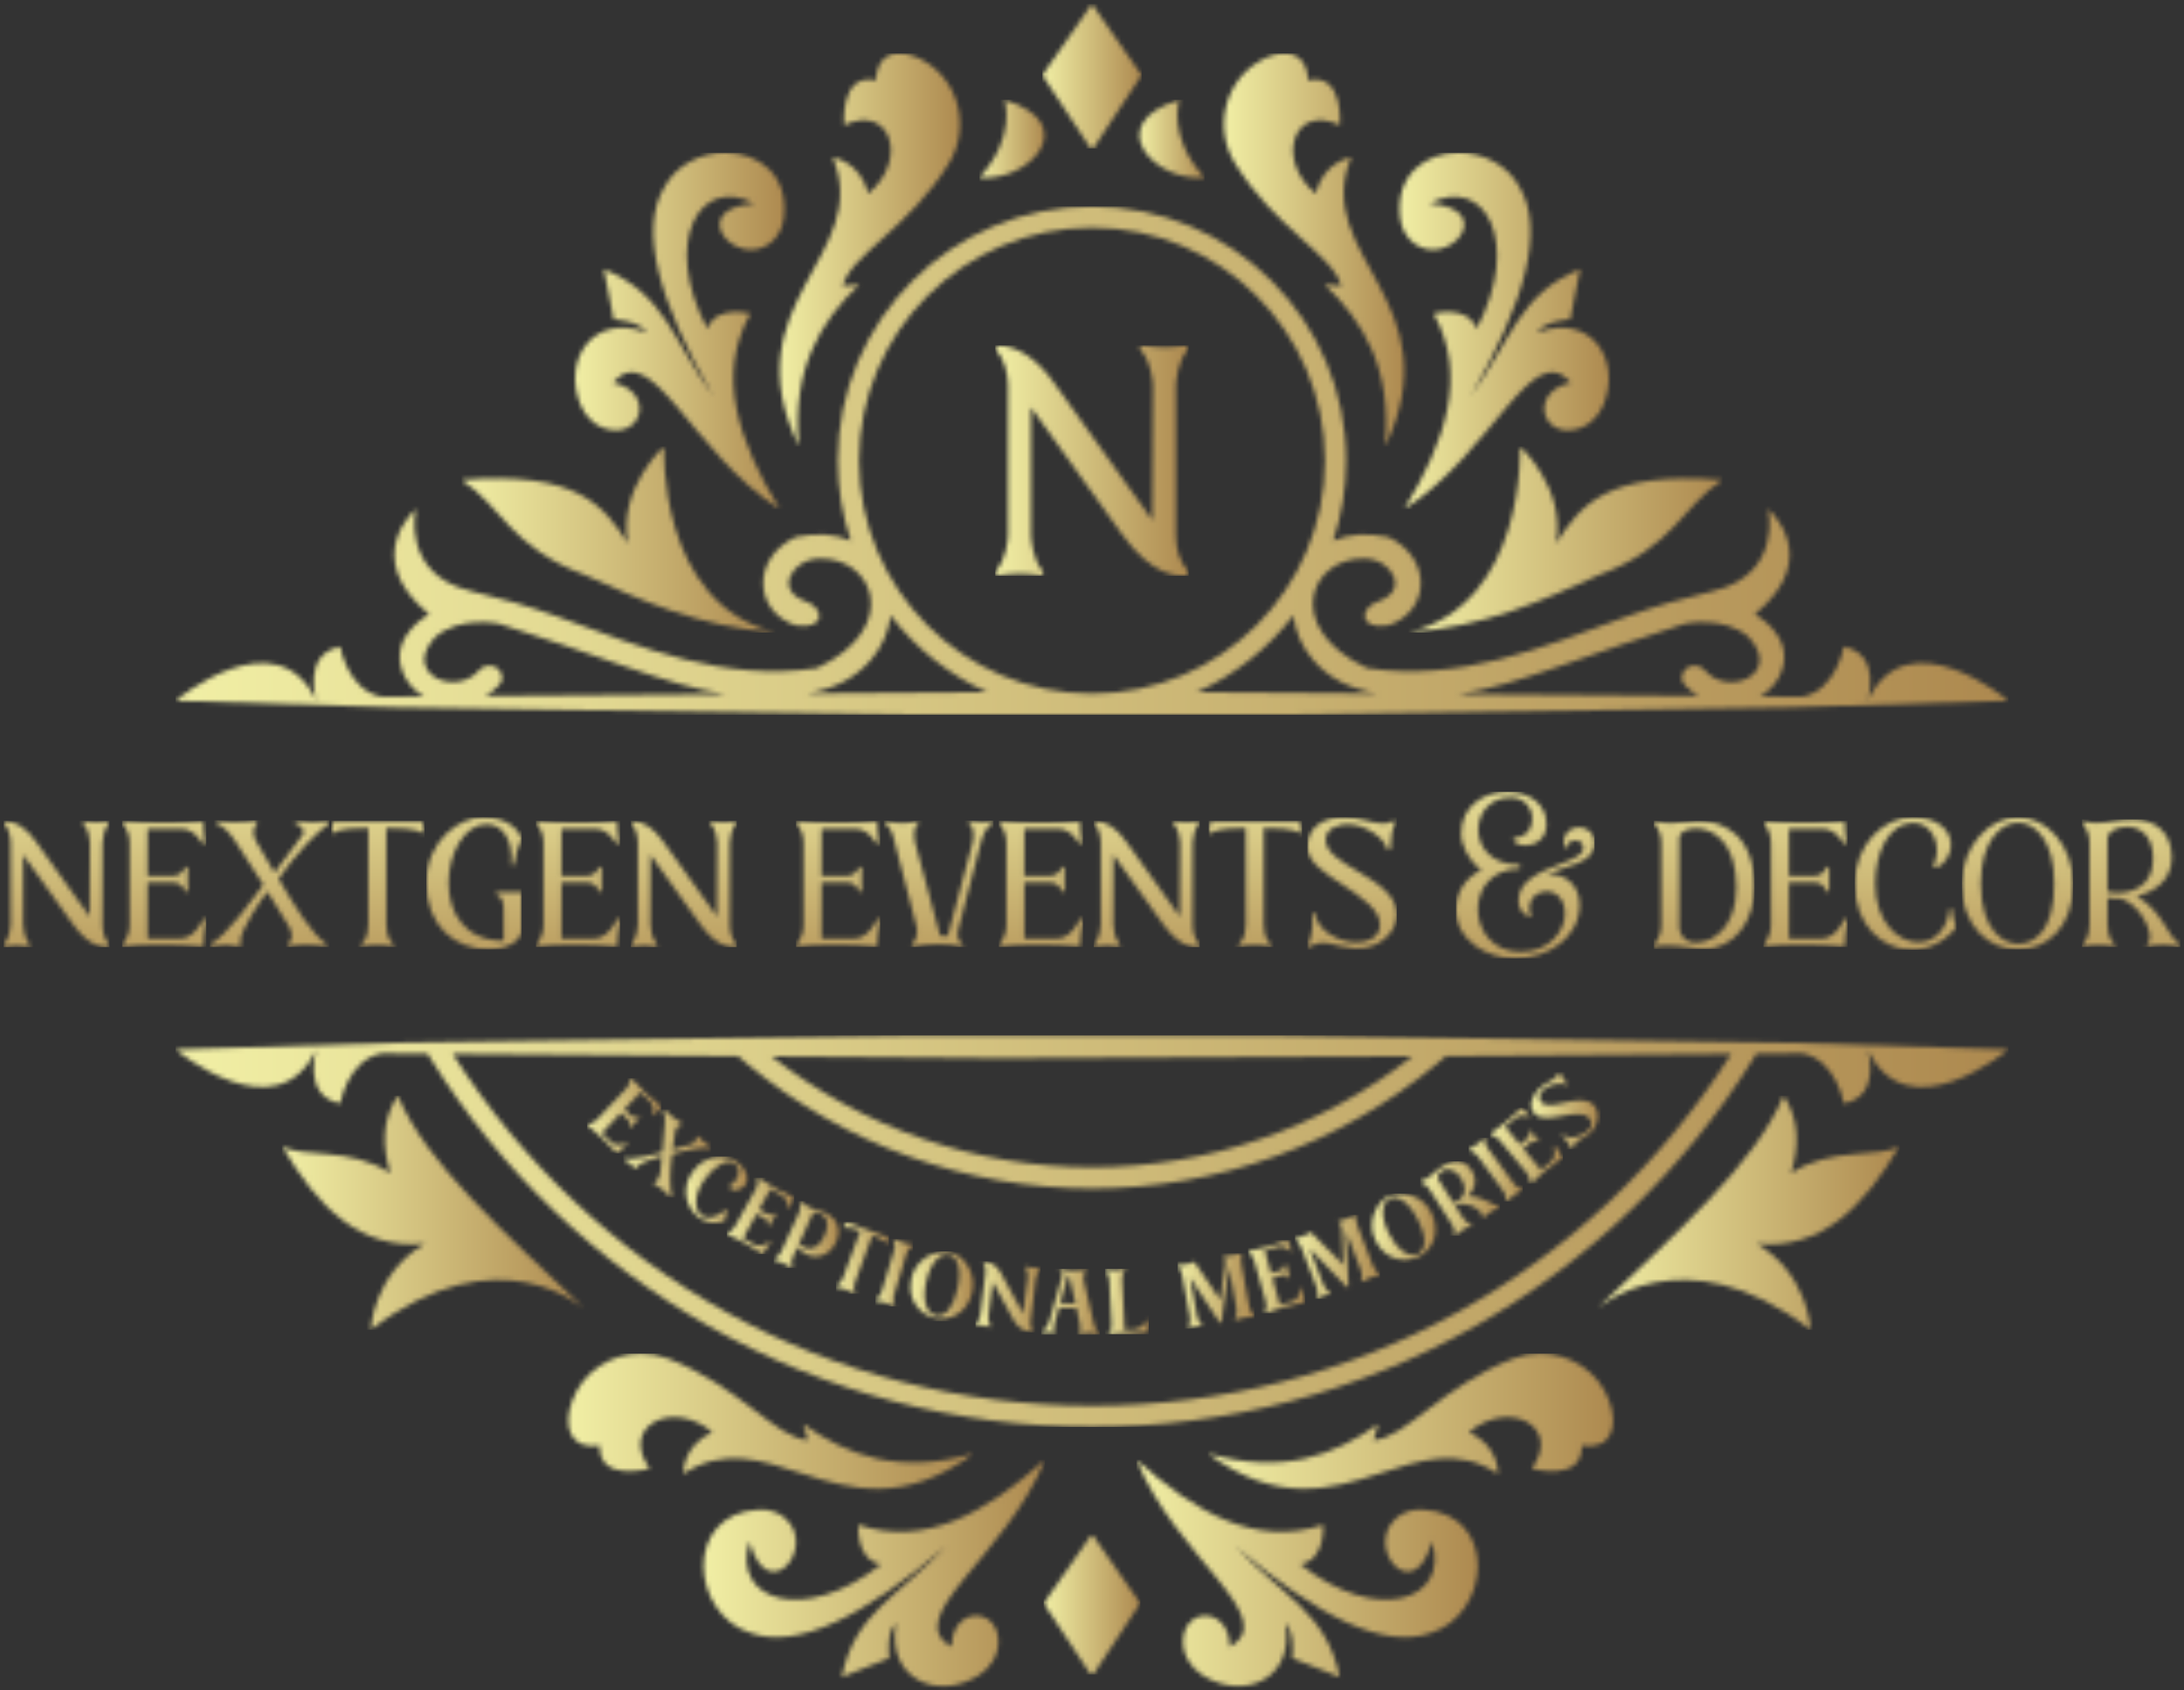 <?xml version="1.0" encoding="UTF-8"?>
<svg xmlns="http://www.w3.org/2000/svg" width="486" height="376" viewBox="0 0 486 376" fill="none">
  <rect x="0" y="0" width="486" height="376" fill="#333333" stroke="none"/>
  <mask id="mask0_0_1" style="mask-type:luminance" maskUnits="userSpaceOnUse" x="253" y="22" width="16" height="18">
    <path d="M268.044 39.498C259.654 30.354 262.482 22.201 262.482 22.201C244.808 27.574 257.063 40.629 268.044 39.498Z" fill="white"></path>
  </mask>
  <g mask="url(#mask0_0_1)">
    <path d="M268.044 22.201H244.808V40.629H268.044V22.201Z" fill="url(#paint0_linear_0_1)"></path>
  </g>
  <mask id="mask1_0_1" style="mask-type:luminance" maskUnits="userSpaceOnUse" x="272" y="11" width="41" height="89">
    <path d="M280.243 13.637C272.388 18.265 270.066 28.588 274.839 36.356C283.716 50.807 296.677 56.661 298.471 63.616L294.782 63.273C303.475 71.669 309.819 82.082 308.213 99.32C323.639 67.358 291.588 56.882 300.684 35.022C300.684 35.022 294.633 35.814 292.774 43.064C283.726 35.597 287.754 22.891 298.149 27.846C298.149 27.846 299.173 16.085 291.081 17.865C290.903 13.641 288.698 11.878 285.833 11.878C284.108 11.878 282.148 12.515 280.243 13.637Z" fill="white"></path>
  </mask>
  <g mask="url(#mask1_0_1)">
    <path d="M323.637 11.878H270.066V99.32H323.637V11.878Z" fill="url(#paint1_linear_0_1)"></path>
  </g>
  <mask id="mask2_0_1" style="mask-type:luminance" maskUnits="userSpaceOnUse" x="311" y="33" width="48" height="81">
    <path d="M351.626 59.889C351.64 59.884 351.654 59.878 351.668 59.872V59.673L351.626 59.889ZM311.59 48.603C311.871 50.798 312.94 52.858 314.717 54.177C322.379 59.861 333.496 46.467 318.168 45.291C330.382 38.779 338.765 53.901 328.582 73.156C326.63 67.72 319.022 69.783 319.022 69.783C326.698 83.519 321.639 98.236 312.48 113.267C332.085 100.803 340.995 74.954 349.534 85.155C340.741 86.937 342.611 96.718 350.015 95.64C353.123 95.188 355.651 92.963 356.829 90.052C360.962 79.848 353.847 69.492 342.101 73.983C343.579 71.399 349.442 71.03 349.442 71.03L351.625 59.889C337.995 65.405 336.369 75.613 327.292 88.092C339.588 66.844 343.673 51.133 338.259 41.833C335.507 36.592 329.942 33.981 324.588 33.981C317.265 33.982 310.342 38.872 311.59 48.603Z" fill="white"></path>
  </mask>
  <g mask="url(#mask2_0_1)">
    <path d="M360.963 33.981H310.342V113.267H360.963V33.981Z" fill="url(#paint2_linear_0_1)"></path>
  </g>
  <mask id="mask3_0_1" style="mask-type:luminance" maskUnits="userSpaceOnUse" x="313" y="99" width="71" height="42">
    <path d="M313.399 140.731C330.632 139.406 343.218 133.58 355.931 127.875C372.455 121.724 374.442 112.502 383.297 106.771C357.343 104.661 351.582 112.645 346.286 120.862C348.479 108.525 338.226 99.32 338.226 99.32C338.226 99.32 339.758 134.259 313.399 140.731Z" fill="white"></path>
  </mask>
  <g mask="url(#mask3_0_1)">
    <path d="M383.297 99.32H313.399V140.731H383.297V99.32Z" fill="url(#paint3_linear_0_1)"></path>
  </g>
  <mask id="mask4_0_1" style="mask-type:luminance" maskUnits="userSpaceOnUse" x="268" y="301" width="91" height="31">
    <path d="M336.817 302.221C320.972 308.268 312.819 319.92 305.652 320.394L306.672 316.831C296.811 323.82 285.403 328.124 268.761 323.352C284.277 334.807 296.155 331.31 306.944 327.813C316.007 324.875 324.303 321.935 333.342 327.865C333.342 327.865 333.685 321.771 326.904 318.601C335.918 311.092 347.657 317.405 340.863 326.702C340.863 326.702 352.232 329.888 351.981 321.605C358.679 322.577 360.139 317.277 358.142 311.74C355.758 305.129 349.439 301.122 342.766 301.122C340.783 301.122 338.77 301.476 336.817 302.221Z" fill="white"></path>
  </mask>
  <g mask="url(#mask4_0_1)">
    <path d="M360.14 301.122H268.761V334.808H360.14V301.122Z" fill="url(#paint4_linear_0_1)"></path>
  </g>
  <mask id="mask5_0_1" style="mask-type:luminance" maskUnits="userSpaceOnUse" x="252" y="324" width="77" height="52">
    <path d="M298.121 373.137L298.316 373.174L298.112 373.092C298.115 373.107 298.118 373.122 298.121 373.137ZM273.671 366.36C273.547 357.386 263.589 357.415 263.277 364.89C263.146 368.029 264.866 370.924 267.507 372.621C276.769 378.571 288.263 373.498 286.025 361.124C288.291 363.053 287.569 368.884 287.569 368.884L298.112 373.091C295.215 358.676 285.486 355.188 274.902 343.958C293.506 359.975 308.187 366.899 318.331 363.3C331.736 359.195 333.567 336.833 316.616 335.837C314.406 335.708 312.184 336.376 310.559 337.879C303.555 344.356 314.659 357.761 318.652 342.916C322.791 356.123 306.379 361.562 289.34 347.99C295.044 347.078 294.425 339.219 294.425 339.219C279.505 344.218 265.981 336.524 252.904 324.74C261.523 346.315 285.277 359.857 273.671 366.36Z" fill="white"></path>
  </mask>
  <g mask="url(#mask5_0_1)">
    <path d="M333.567 324.741H252.905V378.572H333.567V324.741Z" fill="url(#paint5_linear_0_1)"></path>
  </g>
  <mask id="mask6_0_1" style="mask-type:luminance" maskUnits="userSpaceOnUse" x="231" y="0" width="24" height="34">
    <path d="M231.95 16.736L242.708 33.018H243.289L254.047 16.736L242.999 0.89L231.95 16.736Z" fill="white"></path>
  </mask>
  <g mask="url(#mask6_0_1)">
    <path d="M254.047 0.89H231.95V33.018H254.047V0.89Z" fill="url(#paint6_linear_0_1)"></path>
  </g>
  <mask id="mask7_0_1" style="mask-type:luminance" maskUnits="userSpaceOnUse" x="232" y="341" width="22" height="32">
    <path d="M232.252 356.69L242.716 372.528H243.282L253.746 356.69L242.999 341.276L232.252 356.69Z" fill="white"></path>
  </mask>
  <g mask="url(#mask7_0_1)">
    <path d="M253.746 341.276H232.252V372.528H253.746V341.276Z" fill="url(#paint7_linear_0_1)"></path>
  </g>
  <mask id="mask8_0_1" style="mask-type:luminance" maskUnits="userSpaceOnUse" x="217" y="22" width="16" height="18">
    <path d="M217.954 39.498C228.936 40.629 241.19 27.574 223.516 22.201C223.516 22.201 226.343 30.354 217.954 39.498Z" fill="white"></path>
  </mask>
  <g mask="url(#mask8_0_1)">
    <path d="M241.19 22.201H217.954V40.629H241.19V22.201Z" fill="url(#paint8_linear_0_1)"></path>
  </g>
  <mask id="mask9_0_1" style="mask-type:luminance" maskUnits="userSpaceOnUse" x="173" y="11" width="41" height="89">
    <path d="M194.919 17.865C186.826 16.085 187.851 27.846 187.851 27.846C198.245 22.891 202.274 35.597 193.225 43.064C191.366 35.814 185.314 35.022 185.314 35.022C194.41 56.882 162.36 67.358 177.786 99.32C176.179 82.082 182.523 71.669 191.216 63.273L187.527 63.616C189.321 56.661 202.282 50.807 211.159 36.356C215.931 28.588 213.609 18.265 205.755 13.637C203.851 12.515 201.89 11.878 200.167 11.878C197.302 11.878 195.098 13.641 194.919 17.865Z" fill="white"></path>
  </mask>
  <g mask="url(#mask9_0_1)">
    <path d="M215.931 11.878H162.36V99.32H215.931V11.878Z" fill="url(#paint9_linear_0_1)"></path>
  </g>
  <mask id="mask10_0_1" style="mask-type:luminance" maskUnits="userSpaceOnUse" x="127" y="33" width="48" height="81">
    <path d="M134.33 59.872C134.344 59.878 134.358 59.884 134.372 59.889L134.33 59.673V59.872ZM147.737 41.833C142.323 51.133 146.41 66.844 158.705 88.092C149.629 75.613 148.001 65.405 134.372 59.889L136.556 71.03C136.556 71.03 142.418 71.399 143.895 73.983C132.149 69.492 125.036 79.848 129.168 90.052C130.347 92.963 132.874 95.188 135.982 95.64C143.387 96.718 145.258 86.937 136.463 85.155C145.003 74.954 153.912 100.803 173.519 113.267C164.358 98.236 159.301 83.519 166.976 69.783C166.976 69.783 159.368 67.72 157.416 73.156C147.232 53.901 155.616 38.779 167.829 45.291C152.502 46.467 163.62 59.861 171.28 54.177C173.059 52.858 174.126 50.798 174.408 48.603C175.656 38.872 168.733 33.982 161.408 33.981C156.055 33.981 150.489 36.592 147.737 41.833Z" fill="white"></path>
  </mask>
  <g mask="url(#mask10_0_1)">
    <path d="M175.656 33.981H125.036V113.267H175.656V33.981Z" fill="url(#paint10_linear_0_1)"></path>
  </g>
  <mask id="mask11_0_1" style="mask-type:luminance" maskUnits="userSpaceOnUse" x="102" y="99" width="71" height="42">
    <path d="M139.71 120.862C134.415 112.645 128.655 104.661 102.7 106.771C111.555 112.502 113.542 121.724 130.067 127.875C142.779 133.58 155.366 139.406 172.599 140.731C146.241 134.259 147.77 99.32 147.77 99.32C147.77 99.32 137.519 108.525 139.71 120.862Z" fill="white"></path>
  </mask>
  <g mask="url(#mask11_0_1)">
    <path d="M172.599 99.32H102.7V140.731H172.599V99.32Z" fill="url(#paint11_linear_0_1)"></path>
  </g>
  <mask id="mask12_0_1" style="mask-type:luminance" maskUnits="userSpaceOnUse" x="39" y="45" width="408" height="115">
    <path d="M96.881 141.713C102.313 136.954 111.024 138.749 111.024 138.749C130.33 144.721 149.592 152.848 160.814 154.306C161.211 154.346 161.601 154.383 161.99 154.42L107.967 154.833C109.072 154.226 110.061 153.458 110.934 152.534C111.856 151.707 111.914 150.586 111.466 149.654C110.556 147.753 107.939 147.574 106.569 149.175C105.038 150.966 102.854 151.754 100.761 151.755C95.905 151.755 91.531 147.515 96.881 141.713ZM324.009 154.42C324.398 154.383 324.787 154.346 325.183 154.306C336.407 152.848 355.667 144.721 374.974 138.749C374.974 138.749 383.684 136.954 389.118 141.713C396.774 150.017 384.513 155.12 379.429 149.175C378.06 147.574 375.444 147.753 374.533 149.654C374.087 150.586 374.142 151.707 375.066 152.534C375.939 153.458 376.927 154.226 378.032 154.833L324.009 154.42ZM193.846 146.746C196.271 143.919 197.764 140.478 198.189 136.93C203.814 144.228 211.176 150.121 219.654 153.979L179.516 154.286C185.716 153.249 190.32 150.858 193.846 146.746ZM266.343 153.979C274.822 150.121 282.184 144.228 287.809 136.93C288.235 140.478 289.728 143.919 292.152 146.746C295.677 150.858 300.282 153.249 306.482 154.286L266.343 153.979ZM191.163 102.473C191.163 73.891 214.417 50.637 242.999 50.637C271.581 50.637 294.835 73.891 294.835 102.473C294.835 131.055 271.581 154.308 242.999 154.308C214.417 154.308 191.163 131.055 191.163 102.473ZM186.447 102.473C186.447 108.702 187.461 114.698 189.33 120.306C186.019 118.835 181.895 118.459 177.046 119.489C167.267 124.11 167.623 135.958 177.046 139.121C183.786 140.226 183.665 135.085 178.908 133.634C172.263 131.016 176.643 124.523 181.817 124.279C194.512 123.548 200.823 139.689 181.817 148.625C161.172 151.751 143.038 144.137 124.127 137.201C117.785 134.875 111.277 133.056 104.711 131.475C89.192 127.738 92.542 113.267 92.542 113.267C92.542 113.267 80.034 123.923 95.513 136.665C95.513 136.665 86.779 141.258 89.474 149.147C90.335 151.67 92.112 153.667 94.348 154.938L84.937 155.009C77.365 153.617 75.71 143.868 75.71 143.868C67.18 145.523 70.401 155.88 70.401 155.88C61.523 137.08 39.067 155.88 39.067 155.88L87.768 157.359L202.904 159.026H242.999L242.995 159.025C242.997 159.025 242.998 159.025 242.999 159.025C243 159.025 243.001 159.025 243.002 159.025L242.999 159.026H283.095L398.229 157.359L446.931 155.88C446.931 155.88 424.475 137.08 415.597 155.88C415.597 155.88 418.818 145.523 410.287 143.868C410.287 143.868 408.634 153.617 401.06 155.009L391.651 154.938C393.885 153.667 395.662 151.67 396.523 149.147C399.217 141.258 390.485 136.665 390.485 136.665C405.964 123.923 393.456 113.267 393.456 113.267C393.456 113.267 396.806 127.738 381.287 131.475C374.721 133.056 368.212 134.875 361.871 137.201C342.961 144.137 324.825 151.751 304.182 148.625C285.175 139.689 291.486 123.548 304.182 124.279C309.356 124.523 313.735 131.016 307.09 133.634C302.333 135.085 302.212 140.226 308.952 139.121C318.375 135.958 318.73 124.11 308.952 119.489C304.101 118.459 299.978 118.835 296.668 120.306C298.537 114.698 299.551 108.702 299.551 102.473C299.551 71.29 274.182 45.921 242.999 45.921C211.815 45.921 186.447 71.29 186.447 102.473Z" fill="white"></path>
  </mask>
  <g mask="url(#mask12_0_1)">
    <path d="M446.931 45.921H39.067V159.026H446.931V45.921Z" fill="url(#paint12_linear_0_1)"></path>
  </g>
  <mask id="mask13_0_1" style="mask-type:luminance" maskUnits="userSpaceOnUse" x="39" y="230" width="408" height="88">
    <path d="M226.081 235.386L314.306 234.992C294.059 250.935 268.857 259.687 242.998 259.687C217.149 259.687 191.954 250.942 171.711 235.008L217.748 235.36L217.434 235.423L222.837 235.402L225.955 235.423L226.081 235.386ZM319.585 236.794C320.317 236.19 321.041 235.574 321.758 234.951H321.76L385.251 234.463C354.153 283.506 301.086 312.738 242.998 312.738C184.911 312.738 131.849 283.51 100.75 234.463L164.236 234.951H164.239C164.941 235.56 165.67 236.18 166.409 236.793C187.867 254.598 215.067 264.405 242.998 264.405C270.928 264.405 298.128 254.598 319.585 236.794ZM202.902 230.329L163.256 230.9L96.38 231.87L87.769 231.995L39.068 233.473C39.068 233.473 61.524 252.273 70.401 233.473C70.401 233.473 67.178 243.829 75.71 245.486C75.71 245.486 77.366 235.738 84.939 234.343L95.158 234.422C95.42 234.846 95.683 235.272 95.945 235.691C111.205 260.221 132.541 280.723 157.644 294.978C183.532 309.683 213.048 317.456 242.998 317.456C272.949 317.456 302.464 309.684 328.352 294.978C353.456 280.723 374.795 260.221 390.05 235.696C390.302 235.298 390.548 234.899 390.789 234.501L390.837 234.423L401.062 234.344C408.634 235.739 410.286 245.487 410.286 245.487C418.817 243.831 415.599 233.474 415.599 233.474C424.476 252.274 446.933 233.474 446.933 233.474L398.226 231.996L389.622 231.871L386.955 231.834H386.896L322.741 230.906L283.095 230.33H202.902V230.329Z" fill="white"></path>
  </mask>
  <g mask="url(#mask13_0_1)">
    <path d="M446.934 230.329H39.068V317.455H446.934V230.329Z" fill="url(#paint13_linear_0_1)"></path>
  </g>
  <mask id="mask14_0_1" style="mask-type:luminance" maskUnits="userSpaceOnUse" x="355" y="243" width="68" height="53">
    <path d="M355.297 291.22C355.297 291.22 374.369 273.907 402.915 295.83C402.915 295.83 402.468 283.571 390.924 276.68C405.297 278.091 414.818 268.448 422.693 254.935C418.471 257.706 407.526 255.032 398.582 260.998C400.348 255.02 400.508 249.198 396.901 243.733C390.659 258.85 372.848 274.443 355.297 291.22Z" fill="white"></path>
  </mask>
  <g mask="url(#mask14_0_1)">
    <path d="M422.693 243.732H355.297V295.83H422.693V243.732Z" fill="url(#paint14_linear_0_1)"></path>
  </g>
  <mask id="mask15_0_1" style="mask-type:luminance" maskUnits="userSpaceOnUse" x="126" y="301" width="91" height="31">
    <path d="M127.289 311.74C125.292 317.277 126.752 322.577 133.452 321.605C133.201 329.887 144.569 326.702 144.569 326.702C137.775 317.405 149.514 311.093 158.528 318.601C151.747 321.771 152.091 327.865 152.091 327.865C161.128 321.935 169.425 324.875 178.488 327.813C189.278 331.31 201.155 334.807 216.671 323.352C200.029 328.123 188.621 323.82 178.76 316.831L179.78 320.394C172.613 319.92 164.459 308.268 148.615 302.221C146.663 301.476 144.649 301.122 142.665 301.122C135.993 301.122 129.674 305.129 127.289 311.74Z" fill="white"></path>
  </mask>
  <g mask="url(#mask15_0_1)">
    <path d="M216.671 301.122H125.292V334.808H216.671V301.122Z" fill="url(#paint15_linear_0_1)"></path>
  </g>
  <mask id="mask16_0_1" style="mask-type:luminance" maskUnits="userSpaceOnUse" x="156" y="324" width="77" height="52">
    <path d="M187.116 373.174L187.311 373.137C187.314 373.122 187.317 373.108 187.32 373.092L187.116 373.174ZM191.007 339.221C191.007 339.221 190.387 347.079 196.092 347.992C179.054 361.564 162.641 356.125 166.78 342.918C170.773 357.763 181.876 344.357 174.872 337.881C173.247 336.378 171.026 335.71 168.816 335.839C151.866 336.835 153.696 359.196 167.101 363.302C177.244 366.902 191.926 359.977 210.53 343.96C199.946 355.189 190.217 358.678 187.32 373.093L197.864 368.886C197.864 368.886 197.141 363.055 199.407 361.126C197.168 373.5 208.662 378.573 217.925 372.623C220.566 370.926 222.286 368.03 222.155 364.892C221.843 357.416 211.885 357.388 211.762 366.362C200.155 359.859 223.909 346.317 232.527 324.743C219.451 336.525 205.926 344.22 191.007 339.221Z" fill="white"></path>
  </mask>
  <g mask="url(#mask16_0_1)">
    <path d="M232.527 324.741H151.866V378.572H232.527V324.741Z" fill="url(#paint16_linear_0_1)"></path>
  </g>
  <mask id="mask17_0_1" style="mask-type:luminance" maskUnits="userSpaceOnUse" x="62" y="243" width="69" height="53">
    <path d="M86.851 260.997C77.907 255.031 66.961 257.706 62.74 254.934C70.615 268.447 80.135 278.09 94.509 276.679C82.964 283.571 82.517 295.829 82.517 295.829C111.063 273.905 130.135 291.219 130.135 291.219C112.584 274.443 94.773 258.849 88.533 243.732C84.925 249.197 85.085 255.02 86.851 260.997Z" fill="white"></path>
  </mask>
  <g mask="url(#mask17_0_1)">
    <path d="M130.135 243.732H62.74V295.83H130.135V243.732Z" fill="url(#paint17_linear_0_1)"></path>
  </g>
  <mask id="mask18_0_1" style="mask-type:luminance" maskUnits="userSpaceOnUse" x="221" y="76" width="44" height="53">
    <path d="M253.724 76.828V77.777C256.204 80.257 256.57 84.999 256.57 85.874L256.424 115.715L234.537 85.145C230.816 79.819 226.292 76.828 221.77 76.828L221.477 77.85C223.666 79.6 224.323 83.759 224.323 85.729V118.998C224.323 119.874 223.958 124.616 221.477 127.096V128.045C226.292 127.461 227.606 127.461 232.056 128.045V127.023C229.794 124.616 229.429 119.727 229.429 118.998V90.617L249.785 118.998C256.424 128.117 261.677 128.117 264.231 128.117L264.522 127.096C262.406 125.053 261.676 121.916 261.676 118.998V85.874C261.676 85.145 262.041 80.257 264.303 77.85V76.828C259.852 77.411 258.539 77.411 253.724 76.828Z" fill="white"></path>
  </mask>
  <g mask="url(#mask18_0_1)">
    <path d="M264.521 76.828H221.476V128.117H264.521V76.828Z" fill="url(#paint18_linear_0_1)"></path>
  </g>
  <mask id="mask19_0_1" style="mask-type:luminance" maskUnits="userSpaceOnUse" x="130" y="239" width="18" height="18">
    <path d="M140.221 240.014C140.221 240.014 140.383 241.094 139.289 242.253L132.949 248.972C131.855 250.131 130.768 250.034 130.768 250.034L130.631 250.299C132.373 251.549 135.376 254.382 137.305 256.596C137.628 256.254 138.825 255.135 139.703 254.533L139.552 254.277C139.552 254.277 137.237 255.211 136.121 254.159L133.936 252.096L138.172 247.608L139.644 248.997C140.179 249.502 140.283 250.105 139.97 250.765L140.234 250.904L142.353 248.658L142.201 248.403C141.615 248.694 140.965 248.67 140.429 248.165L138.958 246.776L142.507 243.014L144.692 245.077C145.836 246.157 145.283 248.024 145.283 248.024L145.548 248.161C146.228 247.201 146.773 246.563 147.152 246.163C145.024 244.547 142.362 242.037 140.477 239.865L140.221 240.014Z" fill="white"></path>
  </mask>
  <g mask="url(#mask19_0_1)">
    <path d="M147.152 239.862H130.631V256.594H147.152V239.862Z" fill="url(#paint19_linear_0_1)"></path>
  </g>
  <mask id="mask20_0_1" style="mask-type:luminance" maskUnits="userSpaceOnUse" x="138" y="246" width="21" height="21">
    <path d="M147.501 246.963C147.972 247.783 148.022 248.738 147.952 249.807L147.41 256.356C145.756 256.789 140.635 258.195 138.831 257.669L138.7 257.931C140.432 258.972 140.032 258.655 141.353 260.047L141.595 259.874C141.64 259.752 141.7 259.644 141.789 259.532C142.542 258.59 146.281 257.441 147.293 257.255L146.927 260.99C146.791 261.98 146.466 262.584 145.605 263.073L145.491 263.347C146.42 263.723 148.484 265.397 149.31 266.393L149.552 266.221C148.975 264.192 149.014 260.537 149.577 256.75C153.163 255.664 156.509 255.273 158.063 255.388L158.193 255.127C157.168 254.544 156.177 253.754 155.238 252.768L154.996 252.942C155.025 253.462 154.614 254.338 153.967 254.527L149.652 255.739L150.251 251.876C150.354 250.992 150.89 250.32 151.678 250.217L151.794 249.944C150.474 249.205 148.604 247.713 147.745 246.793L147.501 246.963Z" fill="white"></path>
  </mask>
  <g mask="url(#mask20_0_1)">
    <path d="M158.193 246.792H138.7V266.394H158.193V246.792Z" fill="url(#paint20_linear_0_1)"></path>
  </g>
  <mask id="mask21_0_1" style="mask-type:luminance" maskUnits="userSpaceOnUse" x="152" y="257" width="15" height="16">
    <path d="M153.964 260.91C151.447 264.683 152.823 269.065 155.747 271.014C157.26 272.025 159.216 272.37 161.234 271.628C161.347 270.942 161.568 270.205 161.959 269.508L161.426 269.202C159.267 271.004 157.408 271.213 156.234 270.431C154.552 269.308 154.274 266.152 156.599 262.666C158.652 259.589 161.758 257.73 163.39 258.819C165.106 259.964 164.472 262.611 162.148 263.959L163.116 264.753C163.967 264.952 165.276 264.425 165.866 263.54C166.818 262.113 166.019 259.811 163.656 258.236C162.729 257.617 161.577 257.29 160.362 257.29C158.102 257.291 155.623 258.422 153.964 260.91Z" fill="white"></path>
  </mask>
  <g mask="url(#mask21_0_1)">
    <path d="M166.818 257.291H151.447V272.371H166.818V257.291Z" fill="url(#paint21_linear_0_1)"></path>
  </g>
  <mask id="mask22_0_1" style="mask-type:luminance" maskUnits="userSpaceOnUse" x="161" y="261" width="16" height="18">
    <path d="M168.499 262.203C168.499 262.203 168.921 263.21 168.145 264.602L163.648 272.673C162.873 274.066 161.794 274.237 161.794 274.237L161.727 274.527C163.723 275.311 167.33 277.321 169.744 278.993C169.973 278.582 170.858 277.203 171.562 276.402L171.352 276.192C171.352 276.192 169.336 277.666 167.997 276.921L165.373 275.458L168.377 270.065L170.145 271.05C170.788 271.407 171.036 271.968 170.895 272.684L171.185 272.752L172.687 270.055L172.477 269.845C171.982 270.272 171.344 270.408 170.702 270.049L168.934 269.065L171.451 264.547L174.076 266.009C175.451 266.776 175.373 268.721 175.373 268.721L175.663 268.788C176.086 267.691 176.459 266.94 176.727 266.456C174.267 265.414 171.071 263.633 168.71 261.991L168.499 262.203Z" fill="white"></path>
  </mask>
  <g mask="url(#mask22_0_1)">
    <path d="M176.727 261.993H161.727V278.994H176.727V261.993Z" fill="url(#paint22_linear_0_1)"></path>
  </g>
  <mask id="mask23_0_1" style="mask-type:luminance" maskUnits="userSpaceOnUse" x="172" y="267" width="15" height="16">
    <path d="M177.792 276.719L180.711 270.324C180.94 269.822 181.532 269.508 182.443 269.924C183.819 270.552 184.82 271.952 183.403 275.057C182.552 276.922 181.311 277.742 180.088 277.742C179.275 277.741 178.469 277.379 177.792 276.719ZM177.938 267.441C177.938 267.441 178.439 268.41 177.777 269.861L173.942 278.263C173.272 279.733 172.483 279.935 172.219 279.972L172.175 280.265C172.653 280.349 173.459 280.65 174.24 281.006C175.022 281.362 175.796 281.783 176.191 282.097L176.384 281.872C176.238 281.648 175.858 280.957 176.544 279.452L177.462 277.444C178.083 278.199 178.815 278.757 179.578 279.106C181.958 280.192 184.731 279.234 186.08 276.278C187.599 272.95 185.699 270.713 183.393 269.66C182.186 269.109 181.142 269.083 180.269 268.683C179.227 268.207 178.837 267.783 178.131 267.212L177.938 267.441Z" fill="white"></path>
  </mask>
  <g mask="url(#mask23_0_1)">
    <path d="M187.599 267.214H172.175V282.098H187.599V267.214Z" fill="url(#paint23_linear_0_1)"></path>
  </g>
  <mask id="mask24_0_1" style="mask-type:luminance" maskUnits="userSpaceOnUse" x="186" y="271" width="12" height="17">
    <path d="M187.657 273.075L187.886 273.16C188.813 272.891 190.52 273.521 191.44 273.86L187.644 284.158C187.086 285.672 186.315 285.931 186.054 285.989L186.032 286.286C186.516 286.333 187.342 286.573 188.147 286.869C188.953 287.166 189.757 287.528 190.174 287.813L190.35 287.573C190.189 287.361 189.757 286.701 190.329 285.148L194.125 274.849C195.084 275.203 196.752 275.818 197.283 276.623L197.513 276.707L197.802 275.333L188.329 271.841L187.657 273.075Z" fill="white"></path>
  </mask>
  <g mask="url(#mask24_0_1)">
    <path d="M197.802 271.842H186.032V287.814H197.802V271.842Z" fill="url(#paint24_linear_0_1)"></path>
  </g>
  <mask id="mask25_0_1" style="mask-type:luminance" maskUnits="userSpaceOnUse" x="194" y="275" width="10" height="16">
    <path d="M198.779 275.877C198.953 276.078 199.411 276.752 198.943 278.296L196.264 287.138C195.796 288.683 195.041 288.989 194.786 289.06L194.78 289.358C195.265 289.377 196.105 289.568 196.927 289.816C197.748 290.065 198.571 290.379 199.006 290.637L199.167 290.387C198.992 290.185 198.522 289.551 199.003 287.967L201.681 279.126C202.161 277.542 202.904 277.275 203.16 277.203L203.166 276.906C202.66 276.879 201.801 276.681 200.979 276.432C200.158 276.184 199.354 275.876 198.94 275.623L198.779 275.877Z" fill="white"></path>
  </mask>
  <g mask="url(#mask25_0_1)">
    <path d="M203.166 275.624H194.78V290.637H203.166V275.624Z" fill="url(#paint25_linear_0_1)"></path>
  </g>
  <mask id="mask26_0_1" style="mask-type:luminance" maskUnits="userSpaceOnUse" x="202" y="278" width="15" height="16">
    <path d="M208.166 292.609C206.631 292.262 205.021 290.014 206.119 285.129C207.146 280.561 209.439 278.751 211.194 279.148C212.989 279.551 214.107 282.127 213.08 286.695C212.096 291.069 210.376 292.674 208.738 292.674C208.546 292.673 208.354 292.651 208.166 292.609ZM202.828 284.389C201.712 289.354 204.956 292.536 208.008 293.222C211.139 293.926 215.253 292.402 216.37 287.435C217.343 283.108 214.441 279.247 211.31 278.544C210.941 278.461 210.552 278.42 210.151 278.42C207.233 278.42 203.684 280.583 202.828 284.389Z" fill="white"></path>
  </mask>
  <g mask="url(#mask26_0_1)">
    <path d="M217.343 278.42H201.712V293.926H217.343V278.42Z" fill="url(#paint26_linear_0_1)"></path>
  </g>
  <mask id="mask27_0_1" style="mask-type:luminance" maskUnits="userSpaceOnUse" x="217" y="280" width="15" height="17">
    <path d="M218.786 280.866C219.335 281.428 219.375 282.607 219.307 283.155L218.169 292.406C218.14 292.649 217.876 293.956 217.102 294.56L217.07 294.825C218.428 294.827 219.199 294.922 220.417 295.236L220.452 294.951C219.906 294.205 219.97 292.834 219.996 292.63L220.916 285.144L225.606 293.733C226.718 295.744 228.468 296.248 229.767 296.408L229.883 296.133C229.365 295.493 229.269 294.596 229.368 293.784L230.501 284.574C230.526 284.371 230.795 283.024 231.506 282.431L231.541 282.148C230.284 282.158 229.512 282.062 228.194 281.737L228.16 282C228.766 282.773 228.706 284.105 228.675 284.348L227.664 292.236L222.624 282.987C221.77 281.379 220.159 280.749 218.901 280.593L218.786 280.866Z" fill="white"></path>
  </mask>
  <g mask="url(#mask27_0_1)">
    <path d="M231.541 280.593H217.07V296.407H231.541V280.593Z" fill="url(#paint27_linear_0_1)"></path>
  </g>
  <mask id="mask28_0_1" style="mask-type:luminance" maskUnits="userSpaceOnUse" x="231" y="282" width="14" height="15">
    <path d="M235.943 289.895L237.66 283.812L237.946 283.822L239.335 289.999L235.943 289.895ZM235.755 282.568C236.538 283.022 236.346 283.976 236.233 284.322L233.487 294.034C233.304 294.663 232.548 296.01 231.682 296.25L231.755 296.538C232.454 296.396 233.09 296.353 234.676 296.626L234.767 296.343C234.286 296.022 234.592 294.701 234.775 294.073L235.666 290.91L239.549 291.027L240.27 294.239C240.342 294.568 240.579 296.232 240.1 296.504L240.174 296.773C241.368 296.502 242.882 296.464 244.648 296.907L244.717 296.643C243.888 296.352 243.503 294.869 243.396 294.333L241.132 284.633C241.045 284.14 241.198 283.142 241.782 282.75L241.709 282.462C239.592 282.787 237.549 282.725 235.845 282.285L235.755 282.568Z" fill="white"></path>
  </mask>
  <g mask="url(#mask28_0_1)">
    <path d="M244.717 282.285H231.682V296.906H244.717V282.285Z" fill="url(#paint28_linear_0_1)"></path>
  </g>
  <mask id="mask29_0_1" style="mask-type:luminance" maskUnits="userSpaceOnUse" x="245" y="282" width="11" height="15">
    <path d="M248.163 282.57C247.305 282.613 246.445 282.594 245.969 282.496L245.903 282.784C246.133 282.916 246.793 283.393 246.875 285.006L247.35 294.418C247.42 295.806 246.997 296.34 246.598 296.544L246.695 296.825L255.515 296.4C255.485 295.788 255.496 295.213 255.624 293.693L255.333 293.626C254.793 294.677 253.432 295.707 252.433 295.758L250.289 295.867L249.733 284.862C249.649 283.209 250.258 282.708 250.475 282.552L250.379 282.271C249.895 282.422 249.021 282.527 248.163 282.57Z" fill="white"></path>
  </mask>
  <g mask="url(#mask29_0_1)">
    <path d="M255.623 282.271H245.902V296.825H255.623V282.271Z" fill="url(#paint29_linear_0_1)"></path>
  </g>
  <mask id="mask30_0_1" style="mask-type:luminance" maskUnits="userSpaceOnUse" x="262" y="278" width="18" height="18">
    <path d="M272.222 279.543L272.252 279.828C272.672 279.959 272.749 280.839 272.638 281.482L271.531 289.164L265.789 280.72C264.574 281.235 263.415 281.488 262.07 281.402L262.041 281.698C262.632 282.089 263.03 283.469 263.093 283.811L264.759 292.917C264.803 293.16 264.943 294.484 264.384 295.292L264.431 295.554C265.728 295.151 266.292 295.048 267.547 294.985L267.496 294.704C266.751 294.154 266.404 292.826 266.367 292.624L264.827 284.201L271.447 294.27L271.808 294.205L273.512 281.946L275.152 291.016C275.197 291.257 275.335 292.583 274.777 293.391L274.825 293.654C276.122 293.25 277.89 292.925 279.147 292.863L279.095 292.581C278.35 292.032 278.003 290.703 277.966 290.502L276.347 281.656C276.185 280.772 276.063 279.527 276.374 279.076L276.262 278.805C275.686 278.951 273.316 279.509 272.222 279.543Z" fill="white"></path>
  </mask>
  <g mask="url(#mask30_0_1)">
    <path d="M279.146 278.804H262.04V295.554H279.146V278.804Z" fill="url(#paint30_linear_0_1)"></path>
  </g>
  <mask id="mask31_0_1" style="mask-type:luminance" maskUnits="userSpaceOnUse" x="277" y="275" width="14" height="18">
    <path d="M277.715 278.355L277.714 278.653C277.714 278.653 278.722 279.07 279.154 280.603L281.655 289.496C282.087 291.03 281.443 291.911 281.443 291.911L281.599 292.165C283.568 291.314 287.541 290.196 290.431 289.68C290.304 289.227 289.96 287.626 289.894 286.564L289.596 286.561C289.596 286.561 289.207 289.028 287.732 289.443L284.84 290.256L283.169 284.316L285.117 283.768C285.825 283.569 286.397 283.79 286.801 284.399L287.054 284.243L286.218 281.271L285.921 281.27C285.871 281.92 285.515 282.467 284.806 282.666L282.86 283.214L281.46 278.237L284.352 277.423C285.868 276.997 287.182 278.431 287.182 278.431L287.436 278.276C286.963 277.199 286.697 276.404 286.547 275.873C284.068 276.865 280.546 277.856 277.715 278.355Z" fill="white"></path>
  </mask>
  <g mask="url(#mask31_0_1)">
    <path d="M290.432 275.871H277.714V292.165H290.432V275.871Z" fill="url(#paint31_linear_0_1)"></path>
  </g>
  <mask id="mask32_0_1" style="mask-type:luminance" maskUnits="userSpaceOnUse" x="288" y="270" width="20" height="19">
    <path d="M297.8 271.763L297.883 272.037C298.32 272.089 298.558 272.937 298.57 273.591L298.905 281.345L291.698 274.113C290.598 274.842 289.507 275.305 288.169 275.47L288.196 275.766C288.847 276.041 289.496 277.325 289.621 277.65L292.946 286.289C293.034 286.518 293.417 287.795 293.016 288.693L293.113 288.94C294.311 288.302 294.846 288.097 296.069 287.802L295.965 287.535C295.131 287.133 294.544 285.891 294.471 285.701L291.395 277.71L299.768 286.377L300.112 286.246L299.514 273.884L302.805 282.493C302.894 282.721 303.276 283.998 302.877 284.897L302.972 285.143C304.173 284.506 305.85 283.861 307.073 283.566L306.97 283.298C306.136 282.898 305.549 281.656 305.476 281.464L302.247 273.072C301.924 272.233 301.572 271.034 301.794 270.532L301.634 270.287C301.095 270.539 298.869 271.526 297.8 271.763Z" fill="white"></path>
  </mask>
  <g mask="url(#mask32_0_1)">
    <path d="M307.072 270.288H288.168V288.939H307.072V270.288Z" fill="url(#paint32_linear_0_1)"></path>
  </g>
  <mask id="mask33_0_1" style="mask-type:luminance" maskUnits="userSpaceOnUse" x="305" y="265" width="15" height="16">
    <path d="M309.145 274.534C307.004 270.372 307.603 267.512 309.203 266.69C310.839 265.848 313.348 267.109 315.489 271.271C317.78 275.724 317.149 278.118 315.512 278.959C315.209 279.115 314.848 279.204 314.444 279.204C312.974 279.204 310.94 278.025 309.145 274.534ZM308.903 266.154C306.122 267.584 304.117 272.132 306.144 276.077C308.473 280.601 313.002 280.962 315.784 279.532C318.637 278.064 320.814 274.255 318.487 269.728C317.03 266.896 314.194 265.531 311.653 265.531C310.657 265.531 309.707 265.741 308.903 266.154Z" fill="white"></path>
  </mask>
  <g mask="url(#mask33_0_1)">
    <path d="M320.814 265.531H304.117V280.962H320.814V265.531Z" fill="url(#paint33_linear_0_1)"></path>
  </g>
  <mask id="mask34_0_1" style="mask-type:luminance" maskUnits="userSpaceOnUse" x="316" y="258" width="18" height="17">
    <path d="M323.445 267.626L320.175 262.534C319.788 261.931 320.001 261.091 320.983 260.462C321.826 259.921 323.635 259.827 325.116 262.132C327.528 265.889 323.95 267.626 323.455 267.626C323.452 267.626 323.448 267.626 323.445 267.626ZM321.081 259.403C319.033 260.716 318.048 262.322 316.043 262.831L316.129 263.117C316.129 263.117 317.215 263.22 318.077 264.562L323.069 272.335C323.941 273.695 323.683 274.467 323.572 274.709L323.795 274.906C324.125 274.548 324.815 274.034 325.537 273.569C326.259 273.106 327.032 272.681 327.51 272.521L327.425 272.235C327.159 272.236 326.371 272.182 325.477 270.79L323.831 268.227L324.363 267.959C326.476 267.355 328.959 268.797 329.598 269.795C329.84 270.173 329.914 270.515 329.763 270.733L329.987 270.928C330.687 270.164 332.579 268.949 333.772 268.499L333.685 268.214C332.873 268.293 331.992 267.748 330.896 267.203C329.769 266.644 328.418 266.084 326.683 266.2C328.146 264.654 328.896 262.569 327.527 260.435C326.606 259.001 325.424 258.368 324.137 258.368C323.157 258.37 322.115 258.739 321.081 259.403Z" fill="white"></path>
  </mask>
  <g mask="url(#mask34_0_1)">
    <path d="M333.772 258.37H316.043V274.907H333.772V258.37Z" fill="url(#paint34_linear_0_1)"></path>
  </g>
  <mask id="mask35_0_1" style="mask-type:luminance" maskUnits="userSpaceOnUse" x="326" y="253" width="13" height="15">
    <path d="M328.669 254.599C327.978 255.109 327.25 255.567 326.799 255.746L326.902 256.026C327.169 256.007 327.982 256.044 328.938 257.345L334.411 264.787C335.367 266.087 335.16 266.874 335.063 267.122L335.297 267.305C335.603 266.927 336.258 266.37 336.95 265.862C337.641 265.353 338.386 264.882 338.853 264.691L338.749 264.412C338.483 264.43 337.694 264.426 336.714 263.092L331.242 255.651C330.261 254.317 330.493 253.563 330.589 253.316L330.353 253.132C330.032 253.52 329.36 254.09 328.669 254.599Z" fill="white"></path>
  </mask>
  <g mask="url(#mask35_0_1)">
    <path d="M338.854 253.132H326.799V267.306H338.854V253.132Z" fill="url(#paint35_linear_0_1)"></path>
  </g>
  <mask id="mask36_0_1" style="mask-type:luminance" maskUnits="userSpaceOnUse" x="331" y="246" width="17" height="18">
    <path d="M331.565 252.275L331.684 252.548C331.684 252.548 332.775 252.519 333.792 253.747L339.687 260.86C340.706 262.087 340.474 263.154 340.474 263.154L340.72 263.323C342.174 261.746 345.353 259.111 347.786 257.466C347.486 257.105 346.521 255.781 346.029 254.834L345.757 254.953C345.757 254.953 346.402 257.366 345.222 258.344L342.909 260.261L338.97 255.509L340.529 254.217C341.095 253.748 341.708 253.718 342.325 254.11L342.493 253.866L340.524 251.489L340.251 251.608C340.469 252.223 340.365 252.867 339.799 253.337L338.24 254.629L334.941 250.647L337.254 248.729C338.465 247.725 340.251 248.501 340.251 248.501L340.419 248.257C339.55 247.464 338.984 246.845 338.631 246.42C336.768 248.335 333.951 250.671 331.565 252.275Z" fill="white"></path>
  </mask>
  <g mask="url(#mask36_0_1)">
    <path d="M347.787 246.42H331.565V263.324H347.787V246.42Z" fill="url(#paint36_linear_0_1)"></path>
  </g>
  <mask id="mask37_0_1" style="mask-type:luminance" maskUnits="userSpaceOnUse" x="340" y="238" width="16" height="18">
    <path d="M346.829 238.616C346.735 239.018 346.513 239.347 346.203 239.646C345.277 240.54 343.853 240.918 342.501 242.224C340.928 243.744 339.917 246.139 341.549 247.83C342.769 249.095 345.321 248.707 347.539 248.297C350.091 247.822 352.34 247.414 353.574 248.694C354.269 249.414 354.424 250.514 353.453 251.453C352.116 252.744 349.423 253.751 347.684 252.333L347.535 252.59C348.616 253.651 349.167 254.339 349.707 255.664L349.97 255.524C350.349 253.71 351.883 253.65 353.716 252.135C355.725 250.481 356.156 247.423 354.665 245.879C353.075 244.233 350.522 244.736 348.113 245.3C346.008 245.798 344.062 246.255 343.084 245.241C342.104 244.224 342.731 243.109 343.364 242.498C344.673 241.236 347.4 240.619 348.672 241.465L348.836 241.194C348.013 240.284 347.336 239.404 347.092 238.473L346.829 238.616Z" fill="white"></path>
  </mask>
  <g mask="url(#mask37_0_1)">
    <path d="M356.156 238.475H339.917V255.665H356.156V238.475Z" fill="url(#paint37_linear_0_1)"></path>
  </g>
  <mask id="mask38_0_1" style="mask-type:luminance" maskUnits="userSpaceOnUse" x="0" y="182" width="25" height="29">
    <path d="M18.46 182.614V183.134C19.818 184.492 20.017 187.088 20.017 187.567L19.937 203.904L7.955 187.167C5.918 184.252 3.441 182.614 0.964 182.614L0.805 183.173C2.003 184.132 2.363 186.409 2.363 187.488V205.701C2.363 206.18 2.163 208.777 0.805 210.135V210.655C3.441 210.336 4.16 210.336 6.597 210.655V210.095C5.358 208.778 5.158 206.1 5.158 205.701V190.164L16.303 205.701C19.937 210.694 22.814 210.694 24.211 210.694L24.372 210.134C23.213 209.016 22.814 207.298 22.814 205.7V187.566C22.814 187.166 23.014 184.491 24.252 183.172V182.613C21.815 182.934 21.096 182.934 18.46 182.614Z" fill="white"></path>
  </mask>
  <g mask="url(#mask38_0_1)">
    <path d="M24.372 182.614H0.805V210.694H24.372V182.614Z" fill="url(#paint38_linear_0_1)"></path>
  </g>
  <mask id="mask39_0_1" style="mask-type:luminance" maskUnits="userSpaceOnUse" x="27" y="182" width="19" height="29">
    <path d="M27.325 182.614L27.165 183.173C27.165 183.173 28.843 184.492 28.843 187.607V205.661C28.843 208.777 27.165 210.095 27.165 210.095L27.325 210.655C31.479 210.095 39.547 210.095 45.26 210.655C45.26 209.736 45.46 206.541 45.899 204.504L45.34 204.344C45.34 204.344 43.302 208.779 40.307 208.779H32.837V196.316H38.389C39.827 196.316 40.786 197.035 41.225 198.393L41.785 198.234V193.001L41.225 192.842C40.786 194.04 39.827 194.879 38.389 194.879H32.837V184.373H40.307C43.382 184.373 45.1 187.769 45.1 187.769L45.659 187.609C45.34 185.333 45.26 183.695 45.26 182.616C40.067 183.173 32.917 183.173 27.325 182.614Z" fill="white"></path>
  </mask>
  <g mask="url(#mask39_0_1)">
    <path d="M45.899 182.614H27.165V210.654H45.899V182.614Z" fill="url(#paint39_linear_0_1)"></path>
  </g>
  <mask id="mask40_0_1" style="mask-type:luminance" maskUnits="userSpaceOnUse" x="46" y="182" width="28" height="29">
    <path d="M48.254 182.614L48.094 183.173C49.811 183.853 51.049 185.25 52.248 186.968L58.599 196.834C56.602 199.51 50.091 208.696 46.696 210.095L46.816 210.655C50.73 210.135 49.732 210.135 53.446 210.655L53.606 210.095C53.526 209.856 53.487 209.616 53.487 209.336C53.487 206.979 58.199 199.87 59.518 198.352L64.231 205.982C65.229 207.66 65.15 209.217 64.031 210.095L64.19 210.655C66.068 210.095 70.062 210.135 72.539 210.655L72.699 210.095C69.344 207.699 65.748 201.947 61.994 195.475C66.148 189.445 70.781 184.892 73.297 183.173L73.178 182.614C70.901 182.973 68.425 182.973 65.789 182.614L65.628 183.173C66.827 183.532 68.066 184.691 67.306 185.77L61.075 194.158L57.081 187.328C56.162 185.849 56.162 184.171 57.24 183.054L57.081 182.495C54.165 182.973 50.69 182.973 48.254 182.614Z" fill="white"></path>
  </mask>
  <g mask="url(#mask40_0_1)">
    <path d="M73.297 182.495H46.696V210.654H73.297V182.495Z" fill="url(#paint40_linear_0_1)"></path>
  </g>
  <mask id="mask41_0_1" style="mask-type:luminance" maskUnits="userSpaceOnUse" x="73" y="182" width="22" height="29">
    <path d="M74.094 182.614L73.695 185.331H74.254C75.772 184.212 80.046 184.212 81.964 184.212V205.661C81.964 208.817 80.685 209.815 80.285 210.095L80.445 210.655C81.364 210.415 82.642 210.296 83.92 210.296C85.198 210.296 86.517 210.415 87.475 210.655L87.635 210.095C87.236 209.816 85.958 208.778 85.958 205.661V184.212C87.914 184.212 92.349 184.212 93.986 185.331H94.465L94.066 182.614H74.094Z" fill="white"></path>
  </mask>
  <g mask="url(#mask41_0_1)">
    <path d="M94.465 182.614H73.695V210.654H94.465V182.614Z" fill="url(#paint41_linear_0_1)"></path>
  </g>
  <mask id="mask42_0_1" style="mask-type:luminance" maskUnits="userSpaceOnUse" x="94" y="181" width="23" height="31">
    <path d="M94.863 196.394C94.863 205.822 101.054 211.213 108.963 211.213C111.439 211.213 116.073 210.015 116.073 206.82V198.47H110.56L110.401 199.031C112.078 199.55 112.078 201.427 112.078 202.426V209.296C103.251 209.296 99.816 202.865 99.816 196.435C99.816 189.923 103.291 183.373 108.284 183.373C111.918 183.373 114.235 186.968 113.756 192.36L114.315 192.519C114.595 190.483 115.514 187.646 116.073 186.648C115.673 185.009 113.317 181.814 107.405 181.814C102.412 181.815 94.863 186.888 94.863 196.394Z" fill="white"></path>
  </mask>
  <g mask="url(#mask42_0_1)">
    <path d="M116.073 181.815H94.863V211.213H116.073V181.815Z" fill="url(#paint42_linear_0_1)"></path>
  </g>
  <mask id="mask43_0_1" style="mask-type:luminance" maskUnits="userSpaceOnUse" x="119" y="182" width="19" height="29">
    <path d="M119.426 182.614L119.266 183.173C119.266 183.173 120.943 184.492 120.943 187.607V205.661C120.943 208.777 119.266 210.095 119.266 210.095L119.426 210.655C123.579 210.095 131.648 210.095 137.359 210.655C137.359 209.736 137.56 206.541 137.999 204.504L137.439 204.344C137.439 204.344 135.403 208.779 132.407 208.779H124.938V196.316H130.49C131.928 196.316 132.886 197.035 133.326 198.393L133.884 198.234V193.001L133.326 192.842C132.886 194.04 131.928 194.879 130.49 194.879H124.938V184.373H132.407C135.482 184.373 137.2 187.769 137.2 187.769L137.759 187.609C137.439 185.333 137.359 183.695 137.359 182.616C132.167 183.173 125.018 183.173 119.426 182.614Z" fill="white"></path>
  </mask>
  <g mask="url(#mask43_0_1)">
    <path d="M137.999 182.614H119.266V210.654H137.999V182.614Z" fill="url(#paint43_linear_0_1)"></path>
  </g>
  <mask id="mask44_0_1" style="mask-type:luminance" maskUnits="userSpaceOnUse" x="140" y="182" width="24" height="29">
    <path d="M158.049 182.614V183.134C159.407 184.492 159.607 187.088 159.607 187.567L159.526 203.904L147.544 187.167C145.507 184.252 143.03 182.614 140.553 182.614L140.394 183.173C141.592 184.132 141.952 186.409 141.952 187.488V205.701C141.952 206.18 141.752 208.777 140.394 210.135V210.655C143.03 210.336 143.749 210.336 146.186 210.655V210.095C144.947 208.778 144.747 206.1 144.747 205.701V190.164L155.892 205.701C159.526 210.694 162.403 210.694 163.801 210.694L163.961 210.134C162.801 209.016 162.403 207.298 162.403 205.7V187.566C162.403 187.166 162.603 184.491 163.841 183.172V182.613C161.404 182.934 160.685 182.934 158.049 182.614Z" fill="white"></path>
  </mask>
  <g mask="url(#mask44_0_1)">
    <path d="M163.961 182.614H140.394V210.694H163.961V182.614Z" fill="url(#paint44_linear_0_1)"></path>
  </g>
  <mask id="mask45_0_1" style="mask-type:luminance" maskUnits="userSpaceOnUse" x="177" y="182" width="19" height="29">
    <path d="M177.299 182.614L177.138 183.173C177.138 183.173 178.816 184.492 178.816 187.607V205.661C178.816 208.777 177.138 210.095 177.138 210.095L177.299 210.655C181.452 210.095 189.522 210.095 195.233 210.655C195.233 209.736 195.433 206.541 195.872 204.504L195.313 204.344C195.313 204.344 193.276 208.779 190.28 208.779H182.811V196.316H188.363C189.801 196.316 190.759 197.035 191.199 198.393L191.758 198.234V193.001L191.199 192.842C190.759 194.04 189.801 194.879 188.363 194.879H182.811V184.373H190.28C193.356 184.373 195.074 187.769 195.074 187.769L195.633 187.609C195.313 185.333 195.233 183.695 195.233 182.616C190.041 183.173 182.89 183.173 177.299 182.614Z" fill="white"></path>
  </mask>
  <g mask="url(#mask45_0_1)">
    <path d="M195.872 182.614H177.138V210.654H195.872V182.614Z" fill="url(#paint45_linear_0_1)"></path>
  </g>
  <mask id="mask46_0_1" style="mask-type:luminance" maskUnits="userSpaceOnUse" x="196" y="182" width="26" height="29">
    <path d="M215.602 182.575L215.443 183.134C216.881 183.653 216.72 186.329 216.401 187.567L210.888 208.257L209.211 208.178L203.659 187.567C203.499 186.928 202.98 183.693 204.498 183.134L204.338 182.614C202.022 183.214 200.264 183.373 196.789 182.614L196.669 183.134C198.307 183.653 198.906 186.528 199.146 187.567L204.019 206.38C204.219 207.339 203.979 209.296 202.861 210.095L203.02 210.655C207.135 209.895 210.809 209.895 214.164 210.655L214.324 210.095C212.767 209.256 213.086 207.379 213.285 206.7L218.239 187.567C218.557 186.329 219.397 183.653 221.075 183.134L220.914 182.575C219.556 182.893 218.718 183.014 215.602 182.575Z" fill="white"></path>
  </mask>
  <g mask="url(#mask46_0_1)">
    <path d="M221.075 182.575H196.669V210.654H221.075V182.575Z" fill="url(#paint46_linear_0_1)"></path>
  </g>
  <mask id="mask47_0_1" style="mask-type:luminance" maskUnits="userSpaceOnUse" x="222" y="182" width="20" height="29">
    <path d="M222.431 182.614L222.271 183.173C222.271 183.173 223.948 184.492 223.948 187.607V205.661C223.948 208.777 222.271 210.095 222.271 210.095L222.431 210.655C226.585 210.095 234.654 210.095 240.365 210.655C240.365 209.736 240.565 206.541 241.004 204.504L240.444 204.344C240.444 204.344 238.408 208.779 235.413 208.779H227.943V196.316H233.496C234.933 196.316 235.891 197.035 236.331 198.393L236.89 198.234V193.001L236.331 192.842C235.891 194.04 234.933 194.879 233.496 194.879H227.943V184.373H235.413C238.488 184.373 240.206 187.769 240.206 187.769L240.764 187.609C240.444 185.333 240.365 183.695 240.365 182.616C235.172 183.173 228.023 183.173 222.431 182.614Z" fill="white"></path>
  </mask>
  <g mask="url(#mask47_0_1)">
    <path d="M241.004 182.614H222.271V210.654H241.004V182.614Z" fill="url(#paint47_linear_0_1)"></path>
  </g>
  <mask id="mask48_0_1" style="mask-type:luminance" maskUnits="userSpaceOnUse" x="243" y="182" width="24" height="29">
    <path d="M261.054 182.614V183.134C262.413 184.492 262.612 187.088 262.612 187.567L262.532 203.904L250.55 187.167C248.513 184.252 246.036 182.614 243.56 182.614L243.4 183.173C244.599 184.132 244.958 186.409 244.958 187.488V205.701C244.958 206.18 244.758 208.777 243.4 210.135V210.655C246.036 210.336 246.755 210.336 249.192 210.655V210.095C247.953 208.778 247.754 206.1 247.754 205.701V190.164L258.899 205.701C262.533 210.694 265.41 210.694 266.806 210.694L266.967 210.134C265.808 209.016 265.409 207.298 265.409 205.7V187.566C265.409 187.166 265.609 184.491 266.847 183.172V182.613C264.409 182.934 263.691 182.934 261.054 182.614Z" fill="white"></path>
  </mask>
  <g mask="url(#mask48_0_1)">
    <path d="M266.966 182.614H243.399V210.694H266.966V182.614Z" fill="url(#paint48_linear_0_1)"></path>
  </g>
  <mask id="mask49_0_1" style="mask-type:luminance" maskUnits="userSpaceOnUse" x="268" y="182" width="22" height="29">
    <path d="M269.36 182.614L268.961 185.331H269.52C271.038 184.212 275.311 184.212 277.228 184.212V205.661C277.228 208.817 275.951 209.815 275.552 210.095L275.711 210.655C276.63 210.415 277.908 210.296 279.186 210.296C280.464 210.296 281.783 210.415 282.742 210.655L282.902 210.095C282.502 209.816 281.223 208.778 281.223 205.661V184.212C283.18 184.212 287.615 184.212 289.251 185.331H289.731L289.332 182.614H269.36Z" fill="white"></path>
  </mask>
  <g mask="url(#mask49_0_1)">
    <path d="M289.732 182.614H268.961V210.654H289.732V182.614Z" fill="url(#paint49_linear_0_1)"></path>
  </g>
  <mask id="mask50_0_1" style="mask-type:luminance" maskUnits="userSpaceOnUse" x="290" y="181" width="21" height="31">
    <path d="M290.927 188.406C290.927 191.841 295.041 194.357 298.717 196.794C302.95 199.59 307.304 202.466 307.065 205.941C306.946 208.457 304.588 209.656 301.952 209.656C298.318 209.656 293.166 207.418 292.645 203.065L292.086 203.224C292.166 206.18 292.006 207.898 290.968 210.495L291.528 210.654C294.524 208.617 296.759 210.614 301.392 210.972C306.465 211.373 310.82 207.659 310.82 203.464C310.82 198.99 306.145 196.235 301.993 193.757C298.358 191.6 295.003 189.605 295.003 186.848C295.003 184.091 298.199 183.372 299.916 183.372C303.471 183.372 308.143 186.208 308.782 189.124L309.382 188.965C309.462 186.568 309.701 184.411 310.62 182.774L310.06 182.613C309.381 183.053 308.622 183.213 307.784 183.213C305.267 183.213 302.752 181.814 299.077 181.814C294.802 181.815 290.927 183.812 290.927 188.406Z" fill="white"></path>
  </mask>
  <g mask="url(#mask50_0_1)">
    <path d="M310.82 181.815H290.927V211.374H310.82V181.815Z" fill="url(#paint50_linear_0_1)"></path>
  </g>
  <mask id="mask51_0_1" style="mask-type:luminance" maskUnits="userSpaceOnUse" x="323" y="176" width="32" height="38">
    <path d="M325.155 185.41C325.155 188.166 326.953 191.721 329.67 193.517C325.954 195.357 323.997 198.71 323.997 202.305C323.997 209.415 331.107 213.21 337.178 213.21C344.449 213.21 351.518 208.616 351.518 201.267C351.518 196.833 348.043 194.078 344.329 194.676C347.603 192.599 354.835 192.36 354.835 187.606C354.835 185.209 353.077 184.052 351.359 184.052C349.68 184.052 348.005 185.17 348.005 187.246C348.005 187.726 348.084 188.205 348.324 188.765L348.642 188.724C348.642 186.608 352.317 186.128 352.317 188.765C352.317 190.244 349.921 191.162 347.086 192.28C342.931 193.879 337.898 195.835 337.898 200.348C337.898 202.305 339.095 203.904 340.933 203.904C340.535 203.424 340.334 202.785 340.334 202.146C340.334 199.669 342.211 198.312 344.128 198.312C346.166 198.312 348.242 199.87 348.242 203.264C348.242 207.019 344.846 211.773 338.377 211.773C332.147 211.773 328.87 206.978 328.87 202.265C328.87 197.752 331.906 193.279 338.217 193.279V192.401C331.826 192.401 328.95 188.444 328.95 184.57C328.95 180.936 331.507 177.42 336.139 177.42C339.335 177.42 340.973 179.858 340.973 182.174C340.973 184.331 339.575 186.408 336.739 186.408C336.739 187.446 337.977 188.085 339.415 188.085C341.532 188.085 344.128 186.727 344.128 183.372C344.128 178.58 339.895 176.142 335.422 176.142C330.428 176.143 325.155 179.179 325.155 185.41Z" fill="white"></path>
  </mask>
  <g mask="url(#mask51_0_1)">
    <path d="M354.834 176.143H323.997V213.211H354.834V176.143Z" fill="url(#paint51_linear_0_1)"></path>
  </g>
  <mask id="mask52_0_1" style="mask-type:luminance" maskUnits="userSpaceOnUse" x="368" y="182" width="23" height="30">
    <path d="M376.438 209.615C374.76 209.336 373.682 207.698 373.682 206.34V186.329C373.682 185.21 375.32 184.292 377.397 184.292C381.152 184.292 386.384 187.288 386.384 197.353C386.384 206.091 381.417 209.691 377.417 209.691C377.083 209.69 376.755 209.664 376.438 209.615ZM371.844 183.134C370.807 183.134 369.649 183.014 368.171 182.614L368.01 183.173C368.01 183.173 369.688 184.492 369.688 187.607V205.661C369.688 208.777 368.01 210.095 368.01 210.095L368.171 210.655C368.969 210.455 369.968 210.375 371.046 210.375C374.482 210.375 377.037 211.135 379.035 211.135C385.984 211.135 390.419 204.864 390.419 197.354C390.419 185.611 383.309 182.616 377.876 182.616C376.279 182.614 373.722 183.134 371.844 183.134Z" fill="white"></path>
  </mask>
  <g mask="url(#mask52_0_1)">
    <path d="M390.419 182.614H368.01V211.134H390.419V182.614Z" fill="url(#paint52_linear_0_1)"></path>
  </g>
  <mask id="mask53_0_1" style="mask-type:luminance" maskUnits="userSpaceOnUse" x="392" y="182" width="20" height="29">
    <path d="M392.573 182.614L392.413 183.173C392.413 183.173 394.091 184.492 394.091 187.607V205.661C394.091 208.777 392.413 210.095 392.413 210.095L392.573 210.655C396.726 210.095 404.795 210.095 410.508 210.655C410.508 209.736 410.706 206.541 411.147 204.504L410.587 204.344C410.587 204.344 408.55 208.779 405.555 208.779H398.085V196.316H403.637C405.075 196.316 406.034 197.035 406.473 198.393L407.034 198.234V193.001L406.473 192.842C406.035 194.04 405.076 194.879 403.637 194.879H398.085V184.373H405.555C408.63 184.373 410.347 187.769 410.347 187.769L410.907 187.609C410.588 185.333 410.509 183.695 410.509 182.616C405.315 183.173 398.165 183.173 392.573 182.614Z" fill="white"></path>
  </mask>
  <g mask="url(#mask53_0_1)">
    <path d="M411.146 182.614H392.413V210.654H411.146V182.614Z" fill="url(#paint53_linear_0_1)"></path>
  </g>
  <mask id="mask54_0_1" style="mask-type:luminance" maskUnits="userSpaceOnUse" x="412" y="181" width="24" height="31">
    <path d="M412.742 196.674C412.742 205.902 419.013 211.293 425.524 211.293C429.039 211.293 432.674 209.615 435.389 206.22C434.83 204.984 434.391 203.544 434.271 201.988L433.872 202.067C433.233 207.179 430.198 209.616 426.882 209.616C422.329 209.616 417.296 205.063 417.296 196.675C417.296 189.446 420.372 183.055 425.804 183.055C429.838 183.055 432.475 188.048 430.158 192.761L430.997 193C432.594 192.402 434.152 190.124 434.152 188.048C434.152 184.692 431.156 181.816 425.603 181.816C419.373 181.815 412.742 187.687 412.742 196.674Z" fill="white"></path>
  </mask>
  <g mask="url(#mask54_0_1)">
    <path d="M435.389 181.815H412.742V211.293H435.389V181.815Z" fill="url(#paint54_linear_0_1)"></path>
  </g>
  <mask id="mask55_0_1" style="mask-type:luminance" maskUnits="userSpaceOnUse" x="436" y="181" width="26" height="31">
    <path d="M440.781 196.594C440.781 186.649 445.574 183.014 449.089 183.014C452.683 183.014 457.117 186.649 457.117 196.594C457.117 207.179 452.682 209.975 449.089 209.975C446.013 209.975 440.781 207.179 440.781 196.594ZM436.587 196.674C436.587 206.54 442.938 211.213 449.049 211.213C455.32 211.213 461.313 206.54 461.313 196.674C461.313 187.927 455.32 181.815 449.049 181.815C442.938 181.815 436.587 187.927 436.587 196.674Z" fill="white"></path>
  </mask>
  <g mask="url(#mask55_0_1)">
    <path d="M461.313 181.815H436.587V211.213H461.313V181.815Z" fill="url(#paint55_linear_0_1)"></path>
  </g>
  <mask id="mask56_0_1" style="mask-type:luminance" maskUnits="userSpaceOnUse" x="463" y="182" width="23" height="29">
    <path d="M468.979 198.313V186.488C468.979 185.091 471.016 183.932 473.292 183.932C476.047 183.932 479.124 185.69 479.124 191.042C479.124 197.393 474.171 198.631 471.175 198.631C470.057 198.631 469.178 198.471 468.979 198.313ZM466.501 183.093C465.543 183.093 464.544 182.973 463.466 182.614L463.306 183.173C463.306 183.173 464.985 184.492 464.985 187.607V205.661C464.985 208.817 463.707 209.815 463.306 210.095L463.466 210.655C464.384 210.415 465.663 210.296 466.942 210.296C468.219 210.296 469.538 210.415 470.497 210.655L470.656 210.095C470.257 209.816 468.979 208.778 468.979 205.661V199.71C469.858 199.87 470.856 199.909 471.894 199.87C475.928 201.187 478.405 206.099 478.405 208.378C478.405 209.256 478.166 209.895 477.685 210.095L477.845 210.655C479.802 210.135 482.599 210.135 485.035 210.655L485.195 210.095C482.319 208.617 481.32 202.626 475.449 199.39C479.523 198.392 483.278 195.755 483.278 190.803C483.278 184.931 479.323 182.295 474.57 182.295C471.375 182.295 468.979 183.093 466.501 183.093Z" fill="white"></path>
  </mask>
  <g mask="url(#mask56_0_1)">
    <path d="M485.196 182.295H463.306V210.654H485.196V182.295Z" fill="url(#paint56_linear_0_1)"></path>
  </g>
  <defs>
    <linearGradient id="paint0_linear_0_1" x1="253.576" y1="31.382" x2="268.046" y2="31.382" gradientUnits="userSpaceOnUse">
      <stop stop-color="#F1EFA5"></stop>
      <stop offset="1" stop-color="#AD894F"></stop>
    </linearGradient>
    <linearGradient id="paint1_linear_0_1" x1="272.381" y1="55.553" x2="312.492" y2="55.553" gradientUnits="userSpaceOnUse">
      <stop stop-color="#F1EFA5"></stop>
      <stop offset="1" stop-color="#AD894F"></stop>
    </linearGradient>
    <linearGradient id="paint2_linear_0_1" x1="311.453" y1="73.65" x2="358.024" y2="73.65" gradientUnits="userSpaceOnUse">
      <stop stop-color="#F1EFA5"></stop>
      <stop offset="1" stop-color="#AD894F"></stop>
    </linearGradient>
    <linearGradient id="paint3_linear_0_1" x1="313.408" y1="120.006" x2="383.306" y2="120.006" gradientUnits="userSpaceOnUse">
      <stop stop-color="#F1EFA5"></stop>
      <stop offset="1" stop-color="#AD894F"></stop>
    </linearGradient>
    <linearGradient id="paint4_linear_0_1" x1="268.789" y1="317.945" x2="358.997" y2="317.945" gradientUnits="userSpaceOnUse">
      <stop stop-color="#F1EFA5"></stop>
      <stop offset="1" stop-color="#AD894F"></stop>
    </linearGradient>
    <linearGradient id="paint5_linear_0_1" x1="252.894" y1="351.685" x2="328.845" y2="351.685" gradientUnits="userSpaceOnUse">
      <stop stop-color="#F1EFA5"></stop>
      <stop offset="1" stop-color="#AD894F"></stop>
    </linearGradient>
    <linearGradient id="paint6_linear_0_1" x1="231.945" y1="16.964" x2="254.041" y2="16.964" gradientUnits="userSpaceOnUse">
      <stop stop-color="#F1EFA5"></stop>
      <stop offset="1" stop-color="#AD894F"></stop>
    </linearGradient>
    <linearGradient id="paint7_linear_0_1" x1="232.256" y1="356.927" x2="253.75" y2="356.927" gradientUnits="userSpaceOnUse">
      <stop stop-color="#F1EFA5"></stop>
      <stop offset="1" stop-color="#AD894F"></stop>
    </linearGradient>
    <linearGradient id="paint8_linear_0_1" x1="217.958" y1="31.382" x2="232.428" y2="31.382" gradientUnits="userSpaceOnUse">
      <stop stop-color="#F1EFA5"></stop>
      <stop offset="1" stop-color="#AD894F"></stop>
    </linearGradient>
    <linearGradient id="paint9_linear_0_1" x1="173.506" y1="55.553" x2="213.617" y2="55.553" gradientUnits="userSpaceOnUse">
      <stop stop-color="#F1EFA5"></stop>
      <stop offset="1" stop-color="#AD894F"></stop>
    </linearGradient>
    <linearGradient id="paint10_linear_0_1" x1="127.985" y1="73.65" x2="174.555" y2="73.65" gradientUnits="userSpaceOnUse">
      <stop stop-color="#F1EFA5"></stop>
      <stop offset="1" stop-color="#AD894F"></stop>
    </linearGradient>
    <linearGradient id="paint11_linear_0_1" x1="102.686" y1="120.006" x2="172.583" y2="120.006" gradientUnits="userSpaceOnUse">
      <stop stop-color="#F1EFA5"></stop>
      <stop offset="1" stop-color="#AD894F"></stop>
    </linearGradient>
    <linearGradient id="paint12_linear_0_1" x1="38.921" y1="102.445" x2="446.781" y2="102.445" gradientUnits="userSpaceOnUse">
      <stop stop-color="#F1EFA5"></stop>
      <stop offset="1" stop-color="#AD894F"></stop>
    </linearGradient>
    <linearGradient id="paint13_linear_0_1" x1="39.371" y1="273.919" x2="447.247" y2="273.919" gradientUnits="userSpaceOnUse">
      <stop stop-color="#F1EFA5"></stop>
      <stop offset="1" stop-color="#AD894F"></stop>
    </linearGradient>
    <linearGradient id="paint14_linear_0_1" x1="355.315" y1="269.702" x2="422.711" y2="269.702" gradientUnits="userSpaceOnUse">
      <stop stop-color="#F1EFA5"></stop>
      <stop offset="1" stop-color="#AD894F"></stop>
    </linearGradient>
    <linearGradient id="paint15_linear_0_1" x1="126.476" y1="317.945" x2="216.684" y2="317.945" gradientUnits="userSpaceOnUse">
      <stop stop-color="#F1EFA5"></stop>
      <stop offset="1" stop-color="#AD894F"></stop>
    </linearGradient>
    <linearGradient id="paint16_linear_0_1" x1="156.581" y1="351.685" x2="232.533" y2="351.685" gradientUnits="userSpaceOnUse">
      <stop stop-color="#F1EFA5"></stop>
      <stop offset="1" stop-color="#AD894F"></stop>
    </linearGradient>
    <linearGradient id="paint17_linear_0_1" x1="62.782" y1="269.702" x2="130.178" y2="269.702" gradientUnits="userSpaceOnUse">
      <stop stop-color="#F1EFA5"></stop>
      <stop offset="1" stop-color="#AD894F"></stop>
    </linearGradient>
    <linearGradient id="paint18_linear_0_1" x1="221.478" y1="102.459" x2="264.523" y2="102.459" gradientUnits="userSpaceOnUse">
      <stop stop-color="#F1EFA5"></stop>
      <stop offset="1" stop-color="#AD894F"></stop>
    </linearGradient>
    <linearGradient id="paint19_linear_0_1" x1="130.638" y1="248.256" x2="147.159" y2="248.256" gradientUnits="userSpaceOnUse">
      <stop stop-color="#F1EFA5"></stop>
      <stop offset="1" stop-color="#AD894F"></stop>
    </linearGradient>
    <linearGradient id="paint20_linear_0_1" x1="138.686" y1="256.603" x2="158.179" y2="256.603" gradientUnits="userSpaceOnUse">
      <stop stop-color="#F1EFA5"></stop>
      <stop offset="1" stop-color="#AD894F"></stop>
    </linearGradient>
    <linearGradient id="paint21_linear_0_1" x1="152.652" y1="264.849" x2="166.26" y2="264.849" gradientUnits="userSpaceOnUse">
      <stop stop-color="#F1EFA5"></stop>
      <stop offset="1" stop-color="#AD894F"></stop>
    </linearGradient>
    <linearGradient id="paint22_linear_0_1" x1="161.719" y1="270.518" x2="176.72" y2="270.518" gradientUnits="userSpaceOnUse">
      <stop stop-color="#F1EFA5"></stop>
      <stop offset="1" stop-color="#AD894F"></stop>
    </linearGradient>
    <linearGradient id="paint23_linear_0_1" x1="172.166" y1="274.657" x2="186.617" y2="274.657" gradientUnits="userSpaceOnUse">
      <stop stop-color="#F1EFA5"></stop>
      <stop offset="1" stop-color="#AD894F"></stop>
    </linearGradient>
    <linearGradient id="paint24_linear_0_1" x1="186.032" y1="279.842" x2="197.801" y2="279.842" gradientUnits="userSpaceOnUse">
      <stop stop-color="#F1EFA5"></stop>
      <stop offset="1" stop-color="#AD894F"></stop>
    </linearGradient>
    <linearGradient id="paint25_linear_0_1" x1="194.777" y1="283.114" x2="203.162" y2="283.114" gradientUnits="userSpaceOnUse">
      <stop stop-color="#F1EFA5"></stop>
      <stop offset="1" stop-color="#AD894F"></stop>
    </linearGradient>
    <linearGradient id="paint26_linear_0_1" x1="202.601" y1="286.199" x2="216.559" y2="286.199" gradientUnits="userSpaceOnUse">
      <stop stop-color="#F1EFA5"></stop>
      <stop offset="1" stop-color="#AD894F"></stop>
    </linearGradient>
    <linearGradient id="paint27_linear_0_1" x1="217.078" y1="288.442" x2="231.55" y2="288.442" gradientUnits="userSpaceOnUse">
      <stop stop-color="#F1EFA5"></stop>
      <stop offset="1" stop-color="#AD894F"></stop>
    </linearGradient>
    <linearGradient id="paint28_linear_0_1" x1="231.68" y1="289.578" x2="244.715" y2="289.578" gradientUnits="userSpaceOnUse">
      <stop stop-color="#F1EFA5"></stop>
      <stop offset="1" stop-color="#AD894F"></stop>
    </linearGradient>
    <linearGradient id="paint29_linear_0_1" x1="245.911" y1="289.582" x2="255.627" y2="289.582" gradientUnits="userSpaceOnUse">
      <stop stop-color="#F1EFA5"></stop>
      <stop offset="1" stop-color="#AD894F"></stop>
    </linearGradient>
    <linearGradient id="paint30_linear_0_1" x1="262.053" y1="287.179" x2="279.159" y2="287.179" gradientUnits="userSpaceOnUse">
      <stop stop-color="#F1EFA5"></stop>
      <stop offset="1" stop-color="#AD894F"></stop>
    </linearGradient>
    <linearGradient id="paint31_linear_0_1" x1="277.713" y1="283.996" x2="290.431" y2="283.996" gradientUnits="userSpaceOnUse">
      <stop stop-color="#F1EFA5"></stop>
      <stop offset="1" stop-color="#AD894F"></stop>
    </linearGradient>
    <linearGradient id="paint32_linear_0_1" x1="288.162" y1="279.628" x2="307.066" y2="279.628" gradientUnits="userSpaceOnUse">
      <stop stop-color="#F1EFA5"></stop>
      <stop offset="1" stop-color="#AD894F"></stop>
    </linearGradient>
    <linearGradient id="paint33_linear_0_1" x1="305.321" y1="273.272" x2="319.471" y2="273.272" gradientUnits="userSpaceOnUse">
      <stop stop-color="#F1EFA5"></stop>
      <stop offset="1" stop-color="#AD894F"></stop>
    </linearGradient>
    <linearGradient id="paint34_linear_0_1" x1="316.041" y1="266.612" x2="333.77" y2="266.612" gradientUnits="userSpaceOnUse">
      <stop stop-color="#F1EFA5"></stop>
      <stop offset="1" stop-color="#AD894F"></stop>
    </linearGradient>
    <linearGradient id="paint35_linear_0_1" x1="326.797" y1="260.228" x2="338.847" y2="260.228" gradientUnits="userSpaceOnUse">
      <stop stop-color="#F1EFA5"></stop>
      <stop offset="1" stop-color="#AD894F"></stop>
    </linearGradient>
    <linearGradient id="paint36_linear_0_1" x1="331.566" y1="254.845" x2="347.78" y2="254.845" gradientUnits="userSpaceOnUse">
      <stop stop-color="#F1EFA5"></stop>
      <stop offset="1" stop-color="#AD894F"></stop>
    </linearGradient>
    <linearGradient id="paint37_linear_0_1" x1="340.719" y1="247.055" x2="355.556" y2="247.055" gradientUnits="userSpaceOnUse">
      <stop stop-color="#F1EFA5"></stop>
      <stop offset="1" stop-color="#AD894F"></stop>
    </linearGradient>
    <linearGradient id="paint38_linear_0_1" x1="12.627" y1="165.113" x2="12.627" y2="223.795" gradientUnits="userSpaceOnUse">
      <stop stop-color="#F1EFA5"></stop>
      <stop offset="1" stop-color="#AD894F"></stop>
    </linearGradient>
    <linearGradient id="paint39_linear_0_1" x1="36.537" y1="165.113" x2="36.537" y2="223.795" gradientUnits="userSpaceOnUse">
      <stop stop-color="#F1EFA5"></stop>
      <stop offset="1" stop-color="#AD894F"></stop>
    </linearGradient>
    <linearGradient id="paint40_linear_0_1" x1="59.974" y1="165.113" x2="59.974" y2="223.795" gradientUnits="userSpaceOnUse">
      <stop stop-color="#F1EFA5"></stop>
      <stop offset="1" stop-color="#AD894F"></stop>
    </linearGradient>
    <linearGradient id="paint41_linear_0_1" x1="84.068" y1="165.113" x2="84.068" y2="223.795" gradientUnits="userSpaceOnUse">
      <stop stop-color="#F1EFA5"></stop>
      <stop offset="1" stop-color="#AD894F"></stop>
    </linearGradient>
    <linearGradient id="paint42_linear_0_1" x1="105.502" y1="165.113" x2="105.502" y2="223.795" gradientUnits="userSpaceOnUse">
      <stop stop-color="#F1EFA5"></stop>
      <stop offset="1" stop-color="#AD894F"></stop>
    </linearGradient>
    <linearGradient id="paint43_linear_0_1" x1="128.631" y1="165.113" x2="128.631" y2="223.795" gradientUnits="userSpaceOnUse">
      <stop stop-color="#F1EFA5"></stop>
      <stop offset="1" stop-color="#AD894F"></stop>
    </linearGradient>
    <linearGradient id="paint44_linear_0_1" x1="152.221" y1="165.113" x2="152.221" y2="223.795" gradientUnits="userSpaceOnUse">
      <stop stop-color="#F1EFA5"></stop>
      <stop offset="1" stop-color="#AD894F"></stop>
    </linearGradient>
    <linearGradient id="paint45_linear_0_1" x1="186.506" y1="165.113" x2="186.506" y2="223.795" gradientUnits="userSpaceOnUse">
      <stop stop-color="#F1EFA5"></stop>
      <stop offset="1" stop-color="#AD894F"></stop>
    </linearGradient>
    <linearGradient id="paint46_linear_0_1" x1="208.908" y1="165.113" x2="208.908" y2="223.795" gradientUnits="userSpaceOnUse">
      <stop stop-color="#F1EFA5"></stop>
      <stop offset="1" stop-color="#AD894F"></stop>
    </linearGradient>
    <linearGradient id="paint47_linear_0_1" x1="231.631" y1="165.113" x2="231.631" y2="223.795" gradientUnits="userSpaceOnUse">
      <stop stop-color="#F1EFA5"></stop>
      <stop offset="1" stop-color="#AD894F"></stop>
    </linearGradient>
    <linearGradient id="paint48_linear_0_1" x1="255.162" y1="165.113" x2="255.162" y2="223.795" gradientUnits="userSpaceOnUse">
      <stop stop-color="#F1EFA5"></stop>
      <stop offset="1" stop-color="#AD894F"></stop>
    </linearGradient>
    <linearGradient id="paint49_linear_0_1" x1="279.349" y1="165.113" x2="279.349" y2="223.795" gradientUnits="userSpaceOnUse">
      <stop stop-color="#F1EFA5"></stop>
      <stop offset="1" stop-color="#AD894F"></stop>
    </linearGradient>
    <linearGradient id="paint50_linear_0_1" x1="300.85" y1="165.113" x2="300.85" y2="223.795" gradientUnits="userSpaceOnUse">
      <stop stop-color="#F1EFA5"></stop>
      <stop offset="1" stop-color="#AD894F"></stop>
    </linearGradient>
    <linearGradient id="paint51_linear_0_1" x1="339.412" y1="165.113" x2="339.412" y2="223.795" gradientUnits="userSpaceOnUse">
      <stop stop-color="#F1EFA5"></stop>
      <stop offset="1" stop-color="#AD894F"></stop>
    </linearGradient>
    <linearGradient id="paint52_linear_0_1" x1="379.193" y1="165.113" x2="379.193" y2="223.795" gradientUnits="userSpaceOnUse">
      <stop stop-color="#F1EFA5"></stop>
      <stop offset="1" stop-color="#AD894F"></stop>
    </linearGradient>
    <linearGradient id="paint53_linear_0_1" x1="401.756" y1="165.113" x2="401.756" y2="223.795" gradientUnits="userSpaceOnUse">
      <stop stop-color="#F1EFA5"></stop>
      <stop offset="1" stop-color="#AD894F"></stop>
    </linearGradient>
    <linearGradient id="paint54_linear_0_1" x1="424.068" y1="165.113" x2="424.068" y2="223.795" gradientUnits="userSpaceOnUse">
      <stop stop-color="#F1EFA5"></stop>
      <stop offset="1" stop-color="#AD894F"></stop>
    </linearGradient>
    <linearGradient id="paint55_linear_0_1" x1="448.943" y1="165.113" x2="448.943" y2="223.795" gradientUnits="userSpaceOnUse">
      <stop stop-color="#F1EFA5"></stop>
      <stop offset="1" stop-color="#AD894F"></stop>
    </linearGradient>
    <linearGradient id="paint56_linear_0_1" x1="474.256" y1="165.113" x2="474.256" y2="223.795" gradientUnits="userSpaceOnUse">
      <stop stop-color="#F1EFA5"></stop>
      <stop offset="1" stop-color="#AD894F"></stop>
    </linearGradient>
  </defs>
</svg>
